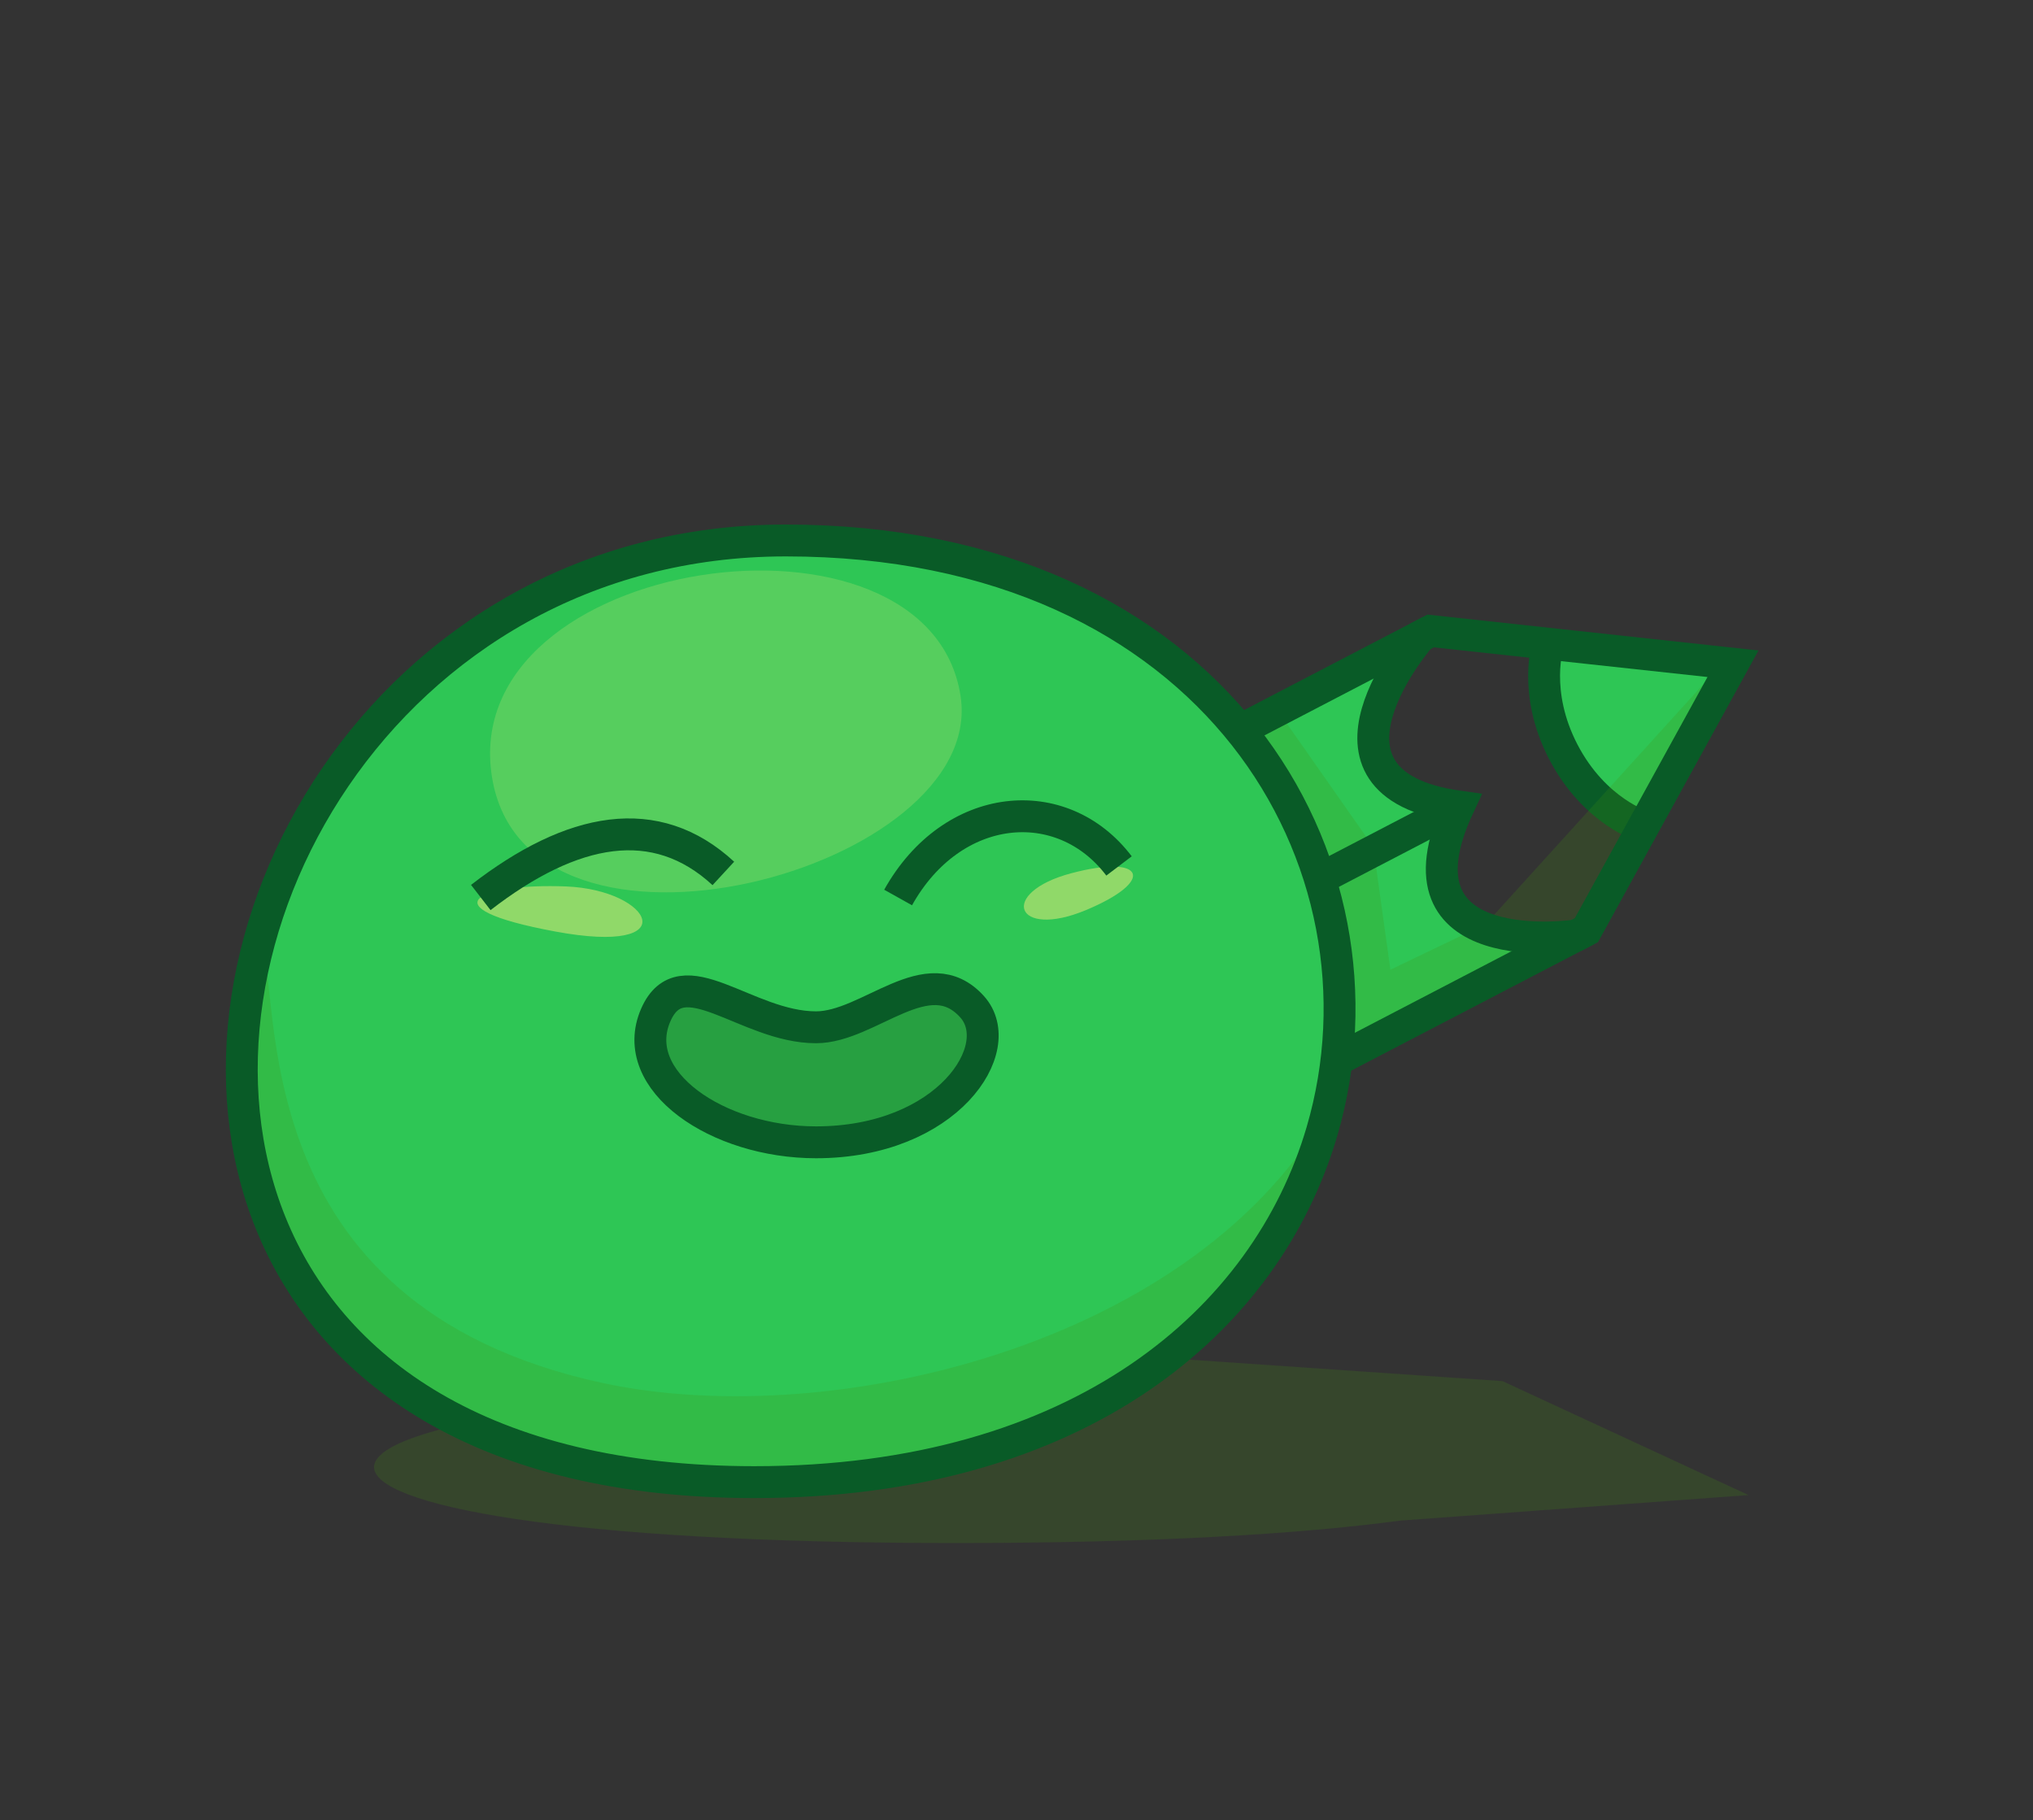 <svg xmlns="http://www.w3.org/2000/svg" xmlns:xlink="http://www.w3.org/1999/xlink" x="0px" y="0px" viewBox="0 0 584.34 523.19" style="enable-background:new 0 0 584.34 523.19;" xml:space="preserve"><rect x="0" y="0" width="584.34" height="523.19" fill="#333333" stroke="none"/><style type="text/css">	.st0{opacity:0.2;fill:#429312;enable-background:new    ;}	.st1{fill:#2EC655;}	.st2{fill:none;stroke:#095B27;stroke-width:9.164;stroke-miterlimit:10;}	.st3{opacity:0.2;fill:#F7F484;enable-background:new    ;}	.st4{opacity:0.5;fill:#F2EC7E;enable-background:new    ;}	.st5{fill:#27A041;stroke:#095B27;stroke-width:9.164;stroke-miterlimit:10;}</style><g id="Warstwa_1">	<path class="st0" d="M502.58,429.71l-70.71-32.75l-101.77-6.98l-13.69,9.6c-12.99-0.33-26.91-0.5-41.78-0.48  c-219.15,0.3-226.47,44.4,0,44.4c56.41,0,98.94-2.56,127.87-6.45L502.58,429.71z"></path></g><g id="Warstwa_2">	<path class="st1" d="M449.36,216.14c-8.96-17.21-4.37-31.13-4.37-31.13l53.12,5.76l-25.76,46.81  C472.35,237.58,458.32,233.34,449.36,216.14z"></path>	<path class="st2" d="M472.35,237.58c0,0-14.03-4.24-22.99-21.44c-8.96-17.21-4.37-31.13-4.37-31.13"></path>	<path class="st1" d="M455.96,267.37L229.43,385.28l-44.78-86.03l226.53-117.91c0,0-43.51,46.44,9.72,52.03  C398.07,275.79,455.96,267.37,455.96,267.37z"></path>	<polygon class="st0" points="490.91,195.19 500.76,190.85 451.96,269.45 372.99,310.56 339.8,218.5 367.92,205.18 394.72,243.42   399.64,278.7 427.06,265.56  "></polygon>	<polygon class="st2" points="455.96,267.37 229.43,385.28 184.65,299.26 411.18,181.35 498.11,190.77  "></polygon>	<line class="st2" x1="417.82" y1="232.56" x2="208.49" y2="341.52"></line>	<path class="st2" d="M455.96,267.37l-2.86,1.49c0,0-54.99,8.27-33.86-37.04c-47.85-6.72-10.92-48.98-10.92-48.98l2.86-1.49"></path></g><g id="Warstwa_3_00000013877906128685823140000009716915949872191911_">	<g id="Warstwa_3">		<g>			<path class="st1" d="M225.86,155.34c-115.53,0-180.4,116.02-148.08,196.13c17.05,42.25,61.11,74.52,139.05,74.52    c93.5,0,147.22-46.44,163.15-100.84l0,0C402.51,248.21,349.37,155.34,225.86,155.34z"></path>			<path class="st0" d="M384.71,313.22c-15.97,69.2-76.85,111.79-170.35,111.79c-77.94,0-117.11-21.29-143.73-85.17    c0,0-5.22-53.25,4.24-70.55c6.47,16.16-6.17,105.58,98.18,128.17C240.43,412.05,349.2,385.28,384.71,313.22z"></path>			<path class="st2" d="M225.86,155.34c-115.53,0-180.4,116.02-148.08,196.13c17.05,42.25,61.11,74.52,139.05,74.52    c93.5,0,147.22-46.44,163.15-100.84l0,0C402.51,248.21,349.37,155.34,225.86,155.34z"></path>			<path class="st3" d="M276.09,200.01c7.75,49.96-124.56,85.48-134.66,23.45C131.04,159.58,266.82,140.19,276.09,200.01z"></path>			<path class="st4" d="M312.08,261.6c-20.3,8.45-25.26-5.03-4.14-10.62C329.06,245.38,332.38,253.15,312.08,261.6z"></path>			<path class="st5" d="M188.49,291.72c7.48-17.1,25.97,3.54,46.05,3.54c15.35,0,32.12-20.06,44.87-5.9    c10.63,11.81-7.08,38.96-44.87,38.96C206.2,328.32,180.22,310.61,188.49,291.72z"></path>			<path class="st4" d="M162.72,254.78c24.73,1,34.59,19.96-3.1,12.96C121.93,260.75,137.99,253.78,162.72,254.78z"></path>			<path class="st2" d="M138.19,257.96c26.36-20.38,50.28-24.87,69.72-6.92"></path>			<path class="st2" d="M258.14,257.96c15.57-27.86,47.13-30.67,63.5-9.07"></path>		</g>	</g></g></svg>
